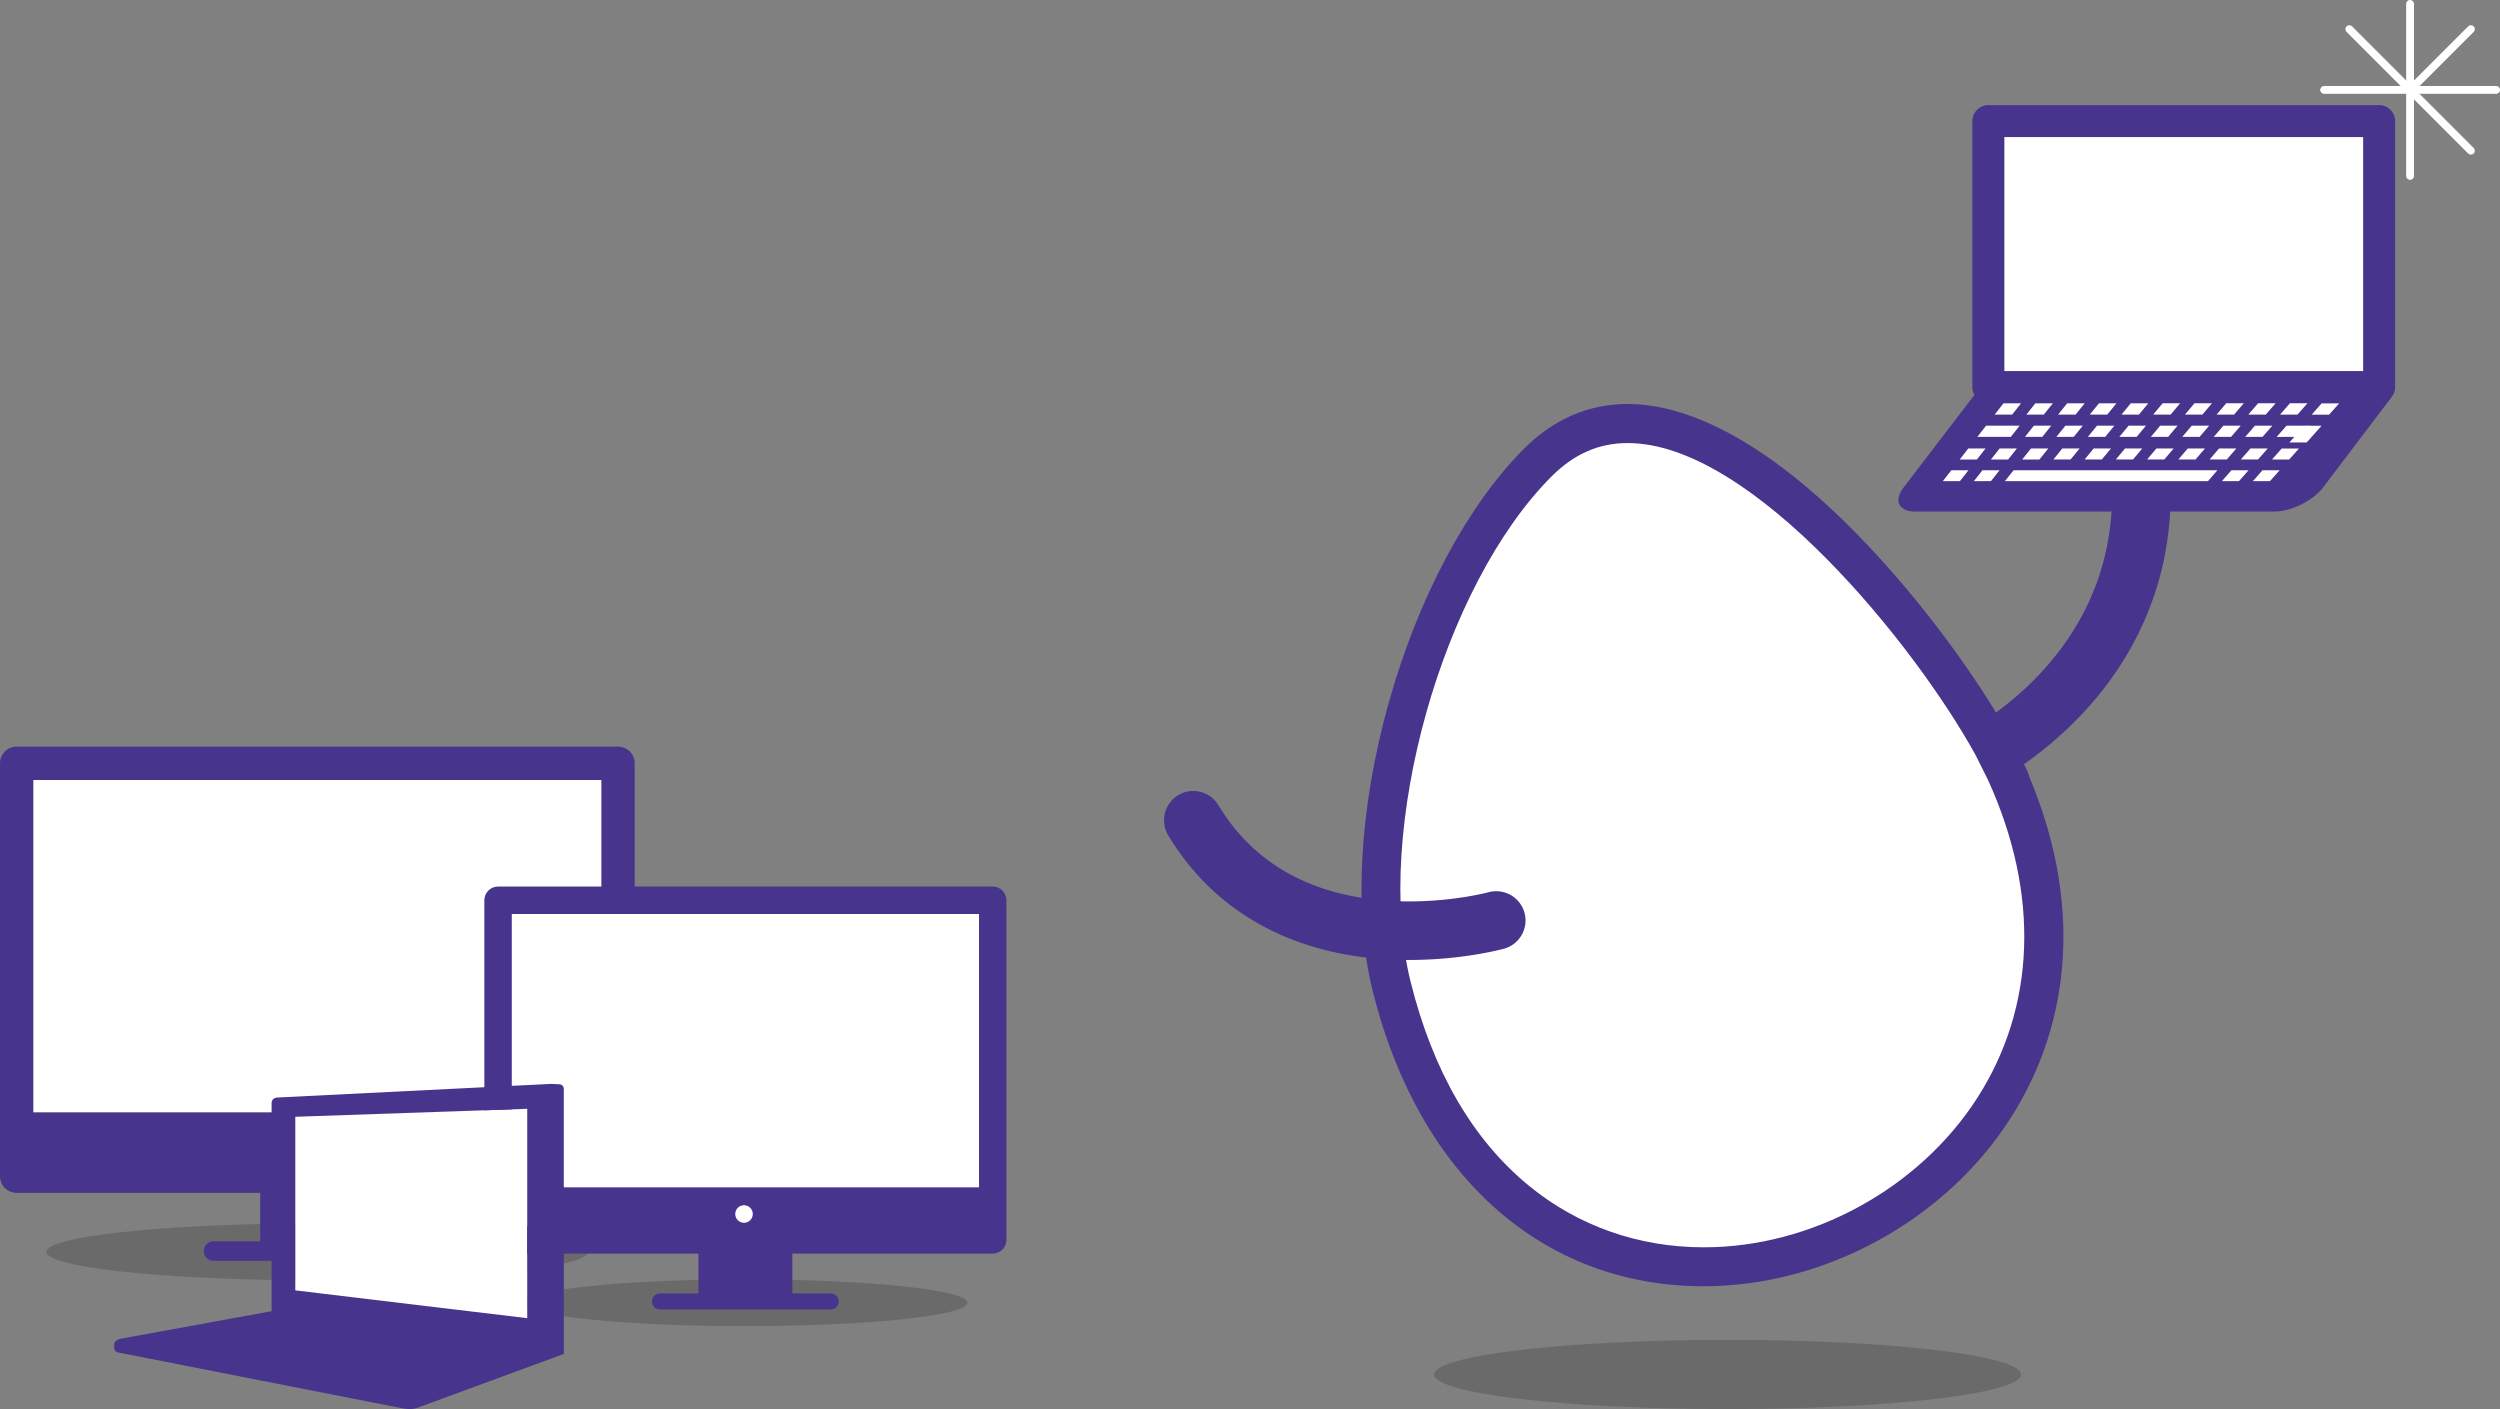 <svg xmlns="http://www.w3.org/2000/svg" width="660" height="372"><rect width="100%" height="100%" fill="#808080" stroke="none"/><defs><style>.uuid-8844dc0f-f1d4-497d-94d4-ee41c00c90eb{fill:#fff}.uuid-b563046e-1bae-40c8-beeb-16793f98fcc2{fill:#161615}.uuid-e19b39e0-fd59-4127-aca2-7394876e6b3e{fill:#46348d}.uuid-b563046e-1bae-40c8-beeb-16793f98fcc2{mix-blend-mode:multiply;opacity:.2}</style></defs><g style="isolation:isolate"><g id="uuid-8e802cf1-23a3-49c7-bc4c-6571ba7da14a"><path class="uuid-8844dc0f-f1d4-497d-94d4-ee41c00c90eb" d="M506.24 131.76l19.19-27.09V33.8h100.21v68.84l-21.44 28.67-97.96.45zM5.08 201.7h160.06v105.97H5.08z"/><path class="uuid-8844dc0f-f1d4-497d-94d4-ee41c00c90eb" d="M145.64 238.05h116.61v90.45H145.64zM76.03 283.72h66.51v67.84H76.03z"/><path class="uuid-b563046e-1bae-40c8-beeb-16793f98fcc2" d="M533.57 362.86c0 5.05-34.69 9.14-77.47 9.14s-77.48-4.09-77.48-9.14 34.69-9.14 77.48-9.14 77.47 4.09 77.47 9.14z"/><path class="uuid-e19b39e0-fd59-4127-aca2-7394876e6b3e" d="M557.56 132.58c-1.28 43.07-39.84 61.42-41.57 62.22-3.87 1.77-5.58 6.35-3.81 10.23a7.734 7.734 0 0 0 7.04 4.53c1.07 0 2.16-.23 3.2-.7.53-.24 13.2-6.09 25.7-18.76 15.79-16.01 24.35-35.82 24.9-57.52h-15.45z"/><path class="uuid-8844dc0f-f1d4-497d-94d4-ee41c00c90eb" d="M658.97 24.77h-45.4c-.57 0-1.03-.46-1.03-1.03s.46-1.03 1.03-1.03h45.4c.57 0 1.03.46 1.03 1.03s-.46 1.03-1.03 1.03z"/><path class="uuid-8844dc0f-f1d4-497d-94d4-ee41c00c90eb" d="M636.04 25c-.26 0-.53-.1-.73-.3-.4-.4-.4-1.06 0-1.46l16.28-16.28c.4-.4 1.06-.4 1.46 0 .4.4.4 1.06 0 1.47l-16.28 16.28c-.2.2-.47.3-.73.3z"/><path class="uuid-8844dc0f-f1d4-497d-94d4-ee41c00c90eb" d="M652.32 40.82c-.26 0-.53-.1-.73-.3l-32.1-32.1c-.4-.4-.4-1.06 0-1.46.4-.4 1.06-.4 1.46 0l32.1 32.1c.4.4.4 1.06 0 1.46-.2.2-.47.3-.73.3z"/><path class="uuid-8844dc0f-f1d4-497d-94d4-ee41c00c90eb" d="M636.26 47.47c-.57 0-1.03-.46-1.03-1.04V1.04c0-.57.46-1.04 1.03-1.04.57 0 1.04.46 1.04 1.04v45.4c0 .57-.46 1.04-1.04 1.04zM527.79 200.11c59.89 121.58-125.84 199.19-160.39 60.31-10.26-41.26 8.44-108.21 38.65-138.37 40.04-39.97 106.5 47.88 121.74 78.06 10.23 20.76-10.52-20.83 0 0z"/><path class="uuid-e19b39e0-fd59-4127-aca2-7394876e6b3e" d="M449.83 339.58c-42.61 0-75.29-29.13-87.43-77.92-5.1-20.5-3.58-48.2 4.18-75.98s20.82-52.3 35.83-67.28c7.81-7.79 17.01-11.75 27.35-11.75 12.2 0 32.56 5.92 60.28 34.14 16.85 17.16 30.61 36.58 38.32 49.67.71.77 1.2 1.73 1.66 2.63.49.96 1.25 2.47 2.37 4.68l-.08.04s.01.03.02.05l.08-.04c1.08 2.19 1.81 3.69 2.28 4.64.42.86.84 1.72 1.05 2.64 13.54 32.14 11.78 64.09-5.1 90.33-17.24 26.81-48.96 44.13-80.82 44.14zm-20.07-222.62c-7.62 0-14.18 2.86-20.07 8.74-29.03 28.97-47.15 93.84-37.29 133.48 5.87 23.6 16.41 41.75 31.32 53.93 12.96 10.58 28.9 16.18 46.11 16.18 28.44 0 56.76-15.47 72.15-39.4 15.51-24.12 16.54-53.91 2.89-83.9-.96-1.92-2.3-4.59-3.31-6.64-15.81-28.78-58.89-82.38-91.8-82.38z"/><path class="uuid-e19b39e0-fd59-4127-aca2-7394876e6b3e" d="M372.1 253.44c-2.65 0-5.44-.1-8.3-.34-24.63-2.06-43.78-13.32-55.38-32.56a7.736 7.736 0 0 1 2.62-10.61c3.66-2.2 8.4-1.03 10.61 2.62 8.99 14.91 23.46 23.36 43 25.1 15.36 1.37 28.2-2.06 28.32-2.1a7.737 7.737 0 0 1 9.49 5.41 7.723 7.723 0 0 1-5.38 9.49c-.52.14-10.95 2.98-24.97 2.98zM628.09 106.41H524.93a4.22 4.22 0 0 1-4.22-4.22V31.97a4.22 4.22 0 0 1 4.22-4.22h103.16a4.22 4.22 0 0 1 4.22 4.22v70.22a4.22 4.22 0 0 1-4.22 4.22zm-98.94-8.44h94.72V36.18h-94.72v61.79z"/><path class="uuid-e19b39e0-fd59-4127-aca2-7394876e6b3e" d="M624.25 103.91v-1.72h-99.31v-2.07c-1.04.94-1.92 1.84-2.49 2.58l-19.92 26.02c-2.66 3.48-1.25 6.33 3.13 6.33h94.8c4.38 0 10.14-2.85 12.8-6.33l17.4-22.94c2.66-3.48-2.03-1.87-6.41-1.87zm-19.7 2.54h4.63l-2.64 3h-4.61l2.62-3zm-8.4 0h4.62l-2.6 3h-4.61l2.59-3zm-.84 5.92h4.59l-2.59 2.96h-4.57l2.57-2.96zm3.37 6.02l-2.56 2.91h-4.54l2.55-2.91h4.56zm-10.93-11.94h4.62l-2.58 3h-4.61l2.56-3zm-.78 5.92h4.59l-2.56 2.96h-4.57l2.54-2.96zm3.43 6.02l-2.53 2.91h-4.54l2.51-2.91h4.56zm-11.06-11.94h4.63l-2.54 3h-4.61l2.53-3zm-.71 5.92h4.59l-2.53 2.96h-4.57l2.51-2.96zm3.49 6.02l-2.5 2.91h-4.54l2.49-2.91h4.56zm-11.18-11.94h4.62l-2.51 3h-4.61l2.5-3zm-.65 5.92h4.59l-2.49 2.96h-4.57l2.47-2.96zm3.55 6.02l-2.47 2.91h-4.54l2.46-2.91h4.56zm-11.3-11.94h4.62l-2.48 3h-4.61l2.47-3zm-.59 5.92h4.59l-2.46 2.96h-4.58l2.45-2.96zm3.61 6.02l-2.44 2.91h-4.54l2.42-2.91h4.55zm-11.42-11.94h4.62l-2.45 3h-4.61l2.44-3zm-.53 5.92h4.59l-2.43 2.96h-4.57l2.41-2.96zm3.68 6.02l-2.41 2.91h-4.54l2.39-2.91h4.55zm-11.55-11.94h4.63l-2.42 3h-4.61l2.4-3zm-.47 5.92h4.59l-2.4 2.96h-4.57l2.38-2.96zm-.81 6.02h4.55l-2.38 2.91h-4.54l2.36-2.91zm-7.12-11.94h4.62l-2.39 3h-4.6l2.37-3zm-.4 5.92h4.59l-2.37 2.96h-4.57l2.35-2.96zm-.75 6.02h4.56l-2.35 2.91h-4.54l2.33-2.91zm-7.25-11.94h4.62l-2.36 3h-4.61l2.34-3zm-4.62 5.92h8.87l-2.34 2.96h-8.83l2.3-2.96zm8.14 6.02l-2.32 2.91h-4.54l2.3-2.91h4.56zm-12.83 0h4.56l-2.29 2.91h-4.54l2.27-2.91zm-2.21 8.62h-4.51l2.24-2.87h4.52l-2.25 2.87zm8.19 0h-4.51l2.27-2.87h4.52l-2.28 2.87zm57.29 0h-53.61l2.3-2.87h53.81l-2.49 2.87zm8.19 0h-4.51l2.51-2.87h4.52l-2.52 2.87zm8.18 0h-4.51l2.54-2.87h4.53l-2.56 2.87zm5.07-5.7h-4.54l2.57-2.91h4.55l-2.59 2.91zm4.62-4.5h-4.57l1.32-1.49-4.68.02 2.6-2.96 6.24-.03-.03.03h3.06l-3.94 4.43zm5.92-7.34h-4.61l2.65-3h4.62l-2.67 3z"/><path class="uuid-b563046e-1bae-40c8-beeb-16793f98fcc2" d="M196.78 337.76c-28.61 0-52.43 2.16-57.59 5.01v2.32c5.16 2.85 28.97 5.01 57.59 5.01 32.38 0 58.64-2.76 58.64-6.17s-26.26-6.17-58.64-6.17zM77.96 322.99c-36.78.31-65.73 3.55-65.73 7.5s28.95 7.18 65.73 7.49v-14.99z"/><path d="M139.19 325.75v9.48c9.99-1.29 15.98-2.94 15.98-4.74s-5.99-3.45-15.98-4.74z" fill="#161615" opacity=".2"/><path fill="none" d="M3.65 202.15h158.42V303.1H3.65z"/><path class="uuid-e19b39e0-fd59-4127-aca2-7394876e6b3e" d="M6.14 293.65v15.13H73.5v-15.13H6.14zM68.7 314.64h6.57v15.65H68.7z"/><path class="uuid-e19b39e0-fd59-4127-aca2-7394876e6b3e" d="M74.32 332.86H56.38a2.57 2.57 0 1 1 0-5.14h17.94a2.57 2.57 0 1 1 0 5.14zM74.32 306.12H8.8v-100.2h149.96v31.76h8.8v-36.16a4.4 4.4 0 0 0-4.4-4.4H4.4a4.4 4.4 0 0 0-4.4 4.4v108.99a4.4 4.4 0 0 0 4.4 4.4h69.92v-8.8zM146.96 313.45v12.45h113.69v-12.45H146.96zm49.46 9.36c-1.28 0-2.31-1.03-2.31-2.31s1.03-2.31 2.31-2.31 2.31 1.03 2.31 2.31-1.03 2.31-2.31 2.31zM184.38 330.72h24.8v12.88h-24.8z"/><path class="uuid-e19b39e0-fd59-4127-aca2-7394876e6b3e" d="M219.31 345.7h-45.07a2.11 2.11 0 0 1 0-4.22h45.07a2.11 2.11 0 0 1 0 4.22zM148.48 286.59c-.37-.35-.81-.34-.81-.34l-2.22-.1-72.11 3.59s-.76-.03-1.24.47-.4 1.17-.4 1.17v54.77l-40.06 7.32s-1.5.41-1.5 1.48v.85s-.02 1.07 1.07 1.26l74.74 14.68c2.34.44 3.5.28 4.99-.36l37.9-13.94v-70s-.04-.55-.36-.86zM139.19 348l-61.23-7.35v-45.82l61.23-2.11V348z"/><path class="uuid-e19b39e0-fd59-4127-aca2-7394876e6b3e" d="M262.08 234.05H131.49c-2 0-3.62 1.62-3.62 3.62v55.45l7.24-.25v-51.58h123.35v82.42H139.19v7.24h122.88c2 0 3.62-1.62 3.62-3.62v-89.66c0-2-1.62-3.62-3.62-3.62z"/></g></g></svg>